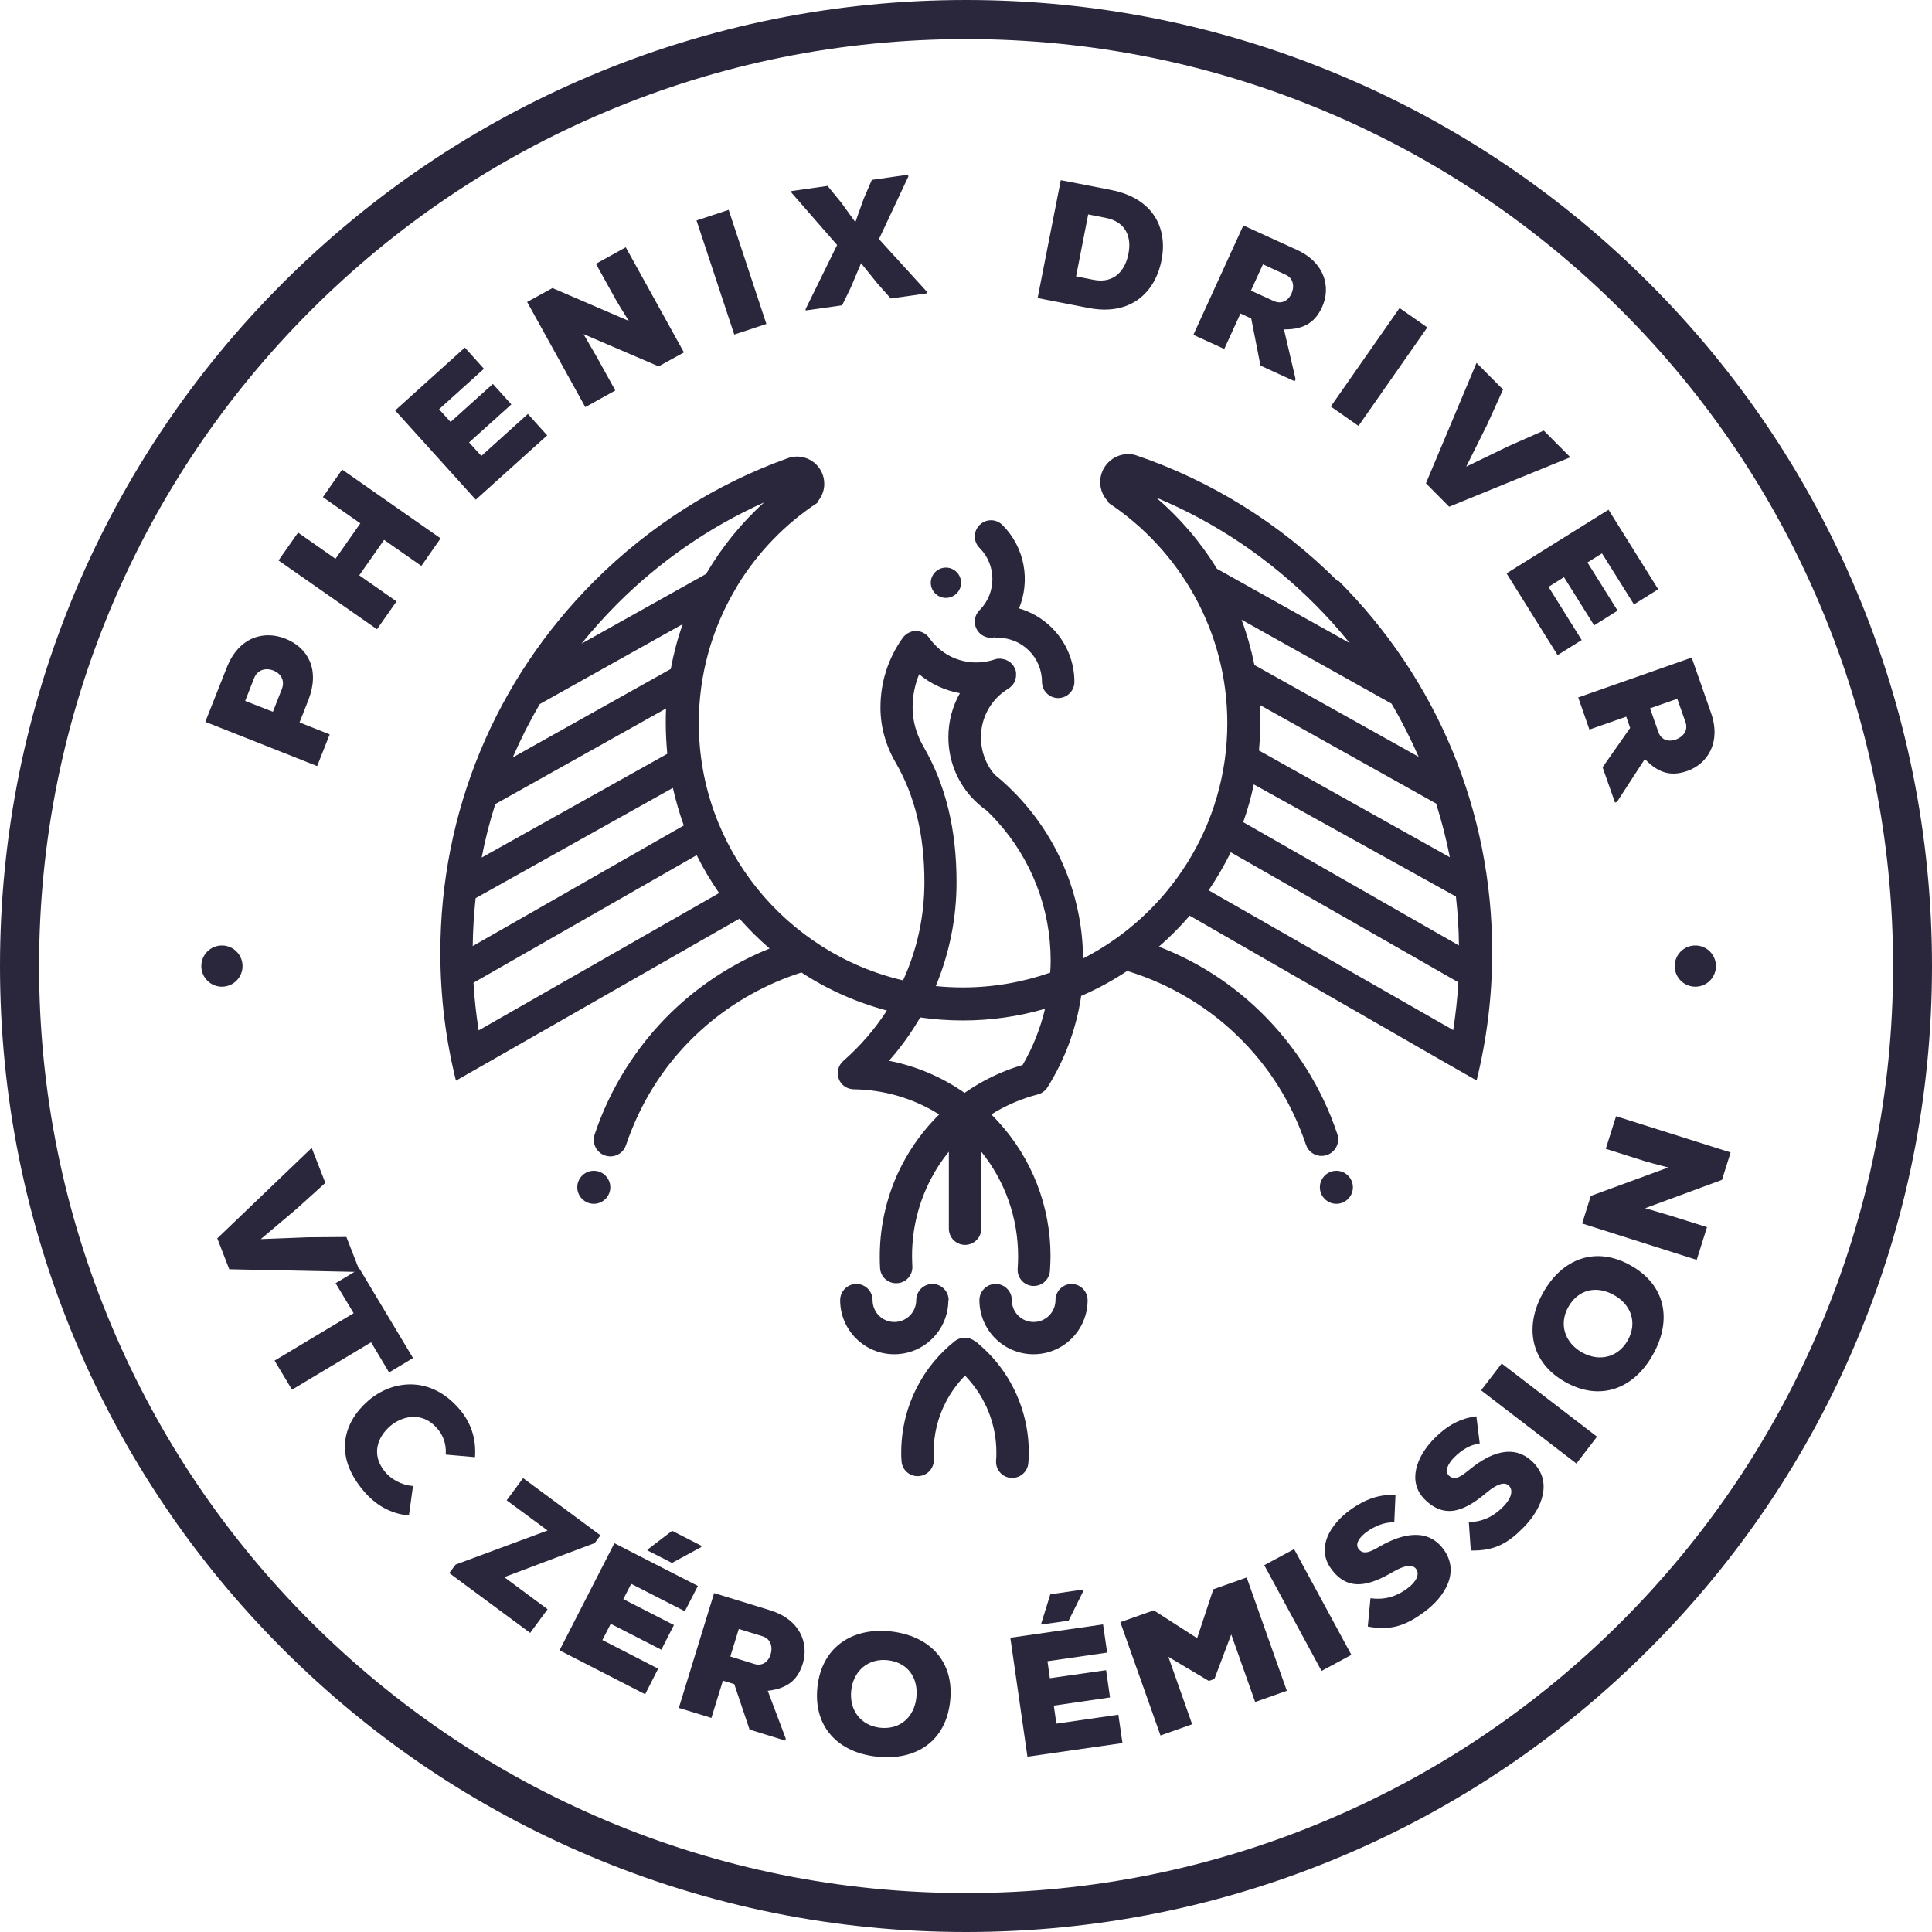 <?xml version="1.0" encoding="utf-8"?>
<svg version="1.1" xmlns="http://www.w3.org/2000/svg" x="0px" y="0px" viewBox="0 0 115 115" enable-background="new 0 0 115 115" xml:space="preserve">
<path fill="#2a263c" d="M110.482,35.12c-2.895-6.845-7.044-12.996-12.32-18.272c-5.276-5.276-11.427-9.425-18.272-12.32
	C72.792,1.524,65.261,0,57.505,0S42.208,1.524,35.12,4.518c-6.845,2.895-12.996,7.044-18.281,12.32
	c-5.276,5.276-9.425,11.427-12.32,18.272C1.524,42.208,0,49.739,0,57.505s1.524,15.296,4.518,22.385
	c2.895,6.845,7.044,12.996,12.32,18.272s11.427,9.425,18.281,12.32c7.089,2.994,14.62,4.518,22.385,4.518s15.296-1.524,22.385-4.518
	c6.845-2.895,12.996-7.044,18.272-12.32c5.276-5.276,9.425-11.427,12.32-18.272C113.476,72.801,115,65.27,115,57.505
	S113.476,42.208,110.482,35.12z M108.344,78.979c-2.778,6.566-6.755,12.473-11.824,17.542c-5.069,5.069-10.967,9.046-17.542,11.824
	c-6.8,2.877-14.024,4.338-21.474,4.338s-14.674-1.461-21.474-4.338c-6.566-2.778-12.473-6.755-17.542-11.824
	C13.42,91.452,9.443,85.553,6.665,78.979c-2.877-6.8-4.338-14.024-4.338-21.474s1.461-14.674,4.338-21.474
	c2.778-6.566,6.755-12.473,11.824-17.542S29.456,9.443,36.031,6.665c6.8-2.877,14.024-4.338,21.474-4.338
	c7.45,0,14.674,1.461,21.474,4.338c6.566,2.778,12.473,6.755,17.542,11.824s9.046,10.967,11.824,17.542
	c2.877,6.8,4.338,14.024,4.338,21.474S111.221,72.178,108.344,78.979z"/>
<path fill="#2a263c" d="M58.028,79.835c-0.352-0.28-0.848-0.28-1.2,0c-0.938,0.749-1.687,1.659-2.237,2.724
	c-0.622,1.2-0.947,2.543-0.947,3.896c0,0.162,0,0.334,0.018,0.505c0.027,0.532,0.487,0.938,1.019,0.902
	c0.532-0.027,0.938-0.487,0.902-1.019c0-0.135-0.009-0.262-0.009-0.388c0-1.064,0.244-2.074,0.731-3.012
	c0.298-0.568,0.685-1.1,1.136-1.56c0.054,0.054,0.108,0.108,0.153,0.162c1.1,1.209,1.714,2.769,1.714,4.41
	c0,0.162,0,0.325-0.018,0.487c-0.036,0.532,0.361,0.992,0.893,1.028c0.027,0,0.045,0,0.072,0c0.496,0,0.92-0.388,0.956-0.893
	c0.018-0.207,0.027-0.415,0.027-0.622c0-2.119-0.785-4.149-2.21-5.709c-0.298-0.325-0.631-0.631-0.974-0.911L58.028,79.835z"/>
<path fill="#2a263c" d="M63.791,76.426c-0.532,0-0.965,0.433-0.965,0.965c0,0.712-0.577,1.299-1.299,1.299s-1.299-0.577-1.299-1.299
	c0-0.532-0.433-0.965-0.965-0.965c-0.532,0-0.965,0.433-0.965,0.965c0,1.777,1.443,3.22,3.22,3.22c1.777,0,3.22-1.443,3.22-3.22
	c0-0.532-0.433-0.965-0.965-0.965H63.791z"/>
<path fill="#2a263c" d="M56.467,77.391c0-0.532-0.433-0.965-0.965-0.965c-0.532,0-0.965,0.433-0.965,0.965
	c0,0.712-0.577,1.299-1.299,1.299s-1.299-0.577-1.299-1.299c0-0.532-0.433-0.965-0.965-0.965c-0.532,0-0.965,0.433-0.965,0.965
	c0,1.777,1.443,3.22,3.22,3.22s3.22-1.443,3.22-3.22H56.467z"/>
<path fill="#2a263c" d="M60.652,36.22c0.685-1.65,0.361-3.626-0.983-4.969c-0.379-0.379-0.983-0.379-1.362,0
	c-0.379,0.379-0.379,0.983,0,1.362c1.019,1.019,1.019,2.688,0,3.707c-0.379,0.379-0.379,0.983,0,1.362
	c0.189,0.189,0.433,0.28,0.676,0.28c0.072,0,0.135-0.009,0.207-0.027c0.063,0.018,0.135,0.027,0.207,0.027
	c1.443,0,2.625,1.172,2.625,2.625c0,0.532,0.433,0.965,0.965,0.965s0.965-0.433,0.965-0.965c0-2.074-1.398-3.824-3.301-4.374
	L60.652,36.22z"/>
<path fill="#2a263c" d="M56.305,33.785c-0.496,0-0.902,0.406-0.902,0.902c0,0.496,0.406,0.902,0.902,0.902
	c0.496,0,0.902-0.406,0.902-0.902C57.207,34.191,56.801,33.785,56.305,33.785z"/>
<path fill="#2a263c" d="M35.345,69.689c-0.541,0-0.983,0.442-0.983,0.983s0.442,0.983,0.983,0.983c0.541,0,0.983-0.442,0.983-0.983
	S35.886,69.689,35.345,69.689z"/>
<path fill="#2a263c" d="M79.547,69.689c-0.541,0-0.983,0.442-0.983,0.983s0.442,0.983,0.983,0.983c0.541,0,0.983-0.442,0.983-0.983
	S80.088,69.689,79.547,69.689z"/>
<path fill="#2a263c" d="M79.619,34.587c-3.445-3.445-7.558-5.989-12.049-7.504l0,0c-0.135-0.036-0.271-0.054-0.415-0.054
	c-0.92,0-1.668,0.749-1.668,1.668c0,0.478,0.207,0.911,0.532,1.218h-0.063c4.266,2.814,7.098,7.648,7.098,13.132
	c0,6.097-3.49,11.4-8.586,14.006c-0.027-3.508-1.344-6.863-3.698-9.461c-0.234-0.262-0.496-0.523-0.758-0.776l0,0
	c-0.253-0.244-0.523-0.478-0.803-0.703c-0.532-0.613-0.821-1.407-0.821-2.219c0-1.2,0.613-2.282,1.632-2.904
	c0.018-0.009,0.036-0.027,0.054-0.036c0.036-0.027,0.063-0.045,0.09-0.072c0.018-0.018,0.036-0.045,0.063-0.063
	c0.018-0.027,0.045-0.045,0.063-0.072s0.036-0.054,0.054-0.081c0.018-0.027,0.036-0.054,0.045-0.081
	c0.009-0.027,0.018-0.054,0.036-0.09c0.009-0.027,0.027-0.054,0.027-0.09c0-0.027,0.009-0.063,0.018-0.09
	c0-0.036,0.009-0.063,0.009-0.099c0-0.036,0-0.063,0-0.099c0-0.027,0-0.054,0-0.09c0-0.036-0.018-0.081-0.027-0.117
	c0-0.018,0-0.045-0.018-0.063l0,0c-0.009-0.027-0.027-0.063-0.045-0.09c-0.018-0.027-0.027-0.063-0.045-0.09l0,0
	c-0.009-0.018-0.027-0.036-0.036-0.054c-0.027-0.036-0.045-0.063-0.072-0.09c-0.018-0.018-0.045-0.036-0.063-0.063
	c-0.027-0.018-0.045-0.045-0.072-0.063c-0.027-0.018-0.054-0.036-0.081-0.045c-0.027-0.018-0.054-0.036-0.081-0.045
	c-0.027-0.009-0.054-0.018-0.081-0.036c-0.027-0.009-0.063-0.027-0.09-0.027s-0.054-0.009-0.09-0.018
	c-0.036,0-0.063-0.009-0.099-0.018c-0.036,0-0.063,0-0.099,0c-0.027,0-0.063,0-0.09,0c-0.036,0-0.072,0.018-0.117,0.027
	c-0.018,0-0.045,0-0.063,0.018c-0.352,0.117-0.722,0.18-1.1,0.18c-1.109,0-2.156-0.541-2.796-1.461
	c-0.18-0.253-0.469-0.406-0.785-0.415l0,0c-0.307,0-0.604,0.153-0.785,0.397c-0.875,1.218-1.335,2.652-1.335,4.149v0.027
	c0,1.127,0.316,2.264,0.911,3.274c1.145,1.984,1.705,4.311,1.705,7.107c0,2.02-0.433,4.022-1.272,5.844
	c-6.963-1.623-12.157-7.874-12.157-15.314c0-2.895,0.785-5.601,2.156-7.937c0.063-0.09,0.117-0.189,0.162-0.28
	c1.209-1.966,2.841-3.653,4.771-4.915h-0.063c0.271-0.289,0.442-0.676,0.442-1.109c0-0.902-0.731-1.623-1.623-1.623
	c-0.216,0-0.415,0.045-0.604,0.117l0,0c-4.257,1.533-8.162,4.004-11.463,7.296c-5.907,5.907-9.163,13.763-9.163,22.123
	c0,2.597,0.316,5.159,0.929,7.612l1.741-0.992l0,0l15.134-8.649c0.559,0.631,1.154,1.227,1.795,1.777
	c-1.84,0.74-3.535,1.768-5.051,3.066c-2.192,1.885-3.914,4.302-4.996,6.999c-0.126,0.316-0.253,0.658-0.37,1.01
	c-0.171,0.514,0.108,1.073,0.622,1.245c0.099,0.036,0.207,0.054,0.316,0.054c0.415,0,0.794-0.262,0.929-0.667
	c0.108-0.316,0.216-0.622,0.334-0.902c0.974-2.435,2.48-4.537,4.455-6.232c1.641-1.407,3.59-2.489,5.655-3.148
	c1.542,1.01,3.256,1.777,5.087,2.264c-0.722,1.118-1.596,2.128-2.597,3.003c-0.298,0.262-0.406,0.685-0.271,1.055
	c0.135,0.379,0.487,0.622,0.893,0.631c1.822,0.027,3.562,0.541,5.087,1.497c-0.884,0.875-1.623,1.867-2.201,2.976
	c-0.875,1.678-1.335,3.571-1.335,5.465c0,0.225,0,0.46,0.018,0.703c0.027,0.532,0.487,0.938,1.019,0.902
	c0.532-0.027,0.938-0.487,0.902-1.019c-0.009-0.207-0.018-0.406-0.018-0.595c0-1.614,0.379-3.157,1.118-4.582
	c0.298-0.577,0.658-1.127,1.073-1.632v4.582c0,0.532,0.433,0.965,0.965,0.965c0.532,0,0.965-0.433,0.965-0.965v-4.582
	c1.416,1.759,2.192,3.941,2.192,6.223c0,0.244-0.009,0.487-0.027,0.74c-0.036,0.532,0.361,0.992,0.893,1.028
	c0.027,0,0.045,0,0.072,0c0.496,0,0.92-0.388,0.956-0.893c0.018-0.289,0.036-0.586,0.036-0.875c0-2.967-1.1-5.808-3.103-8
	c-0.135-0.153-0.28-0.298-0.424-0.442c0.857-0.532,1.786-0.938,2.769-1.19c0.244-0.063,0.442-0.216,0.577-0.424
	c1.028-1.641,1.696-3.436,1.993-5.348l0,0c0,0,0-0.054,0.009-0.09c0.965-0.415,1.876-0.911,2.742-1.488
	c2.137,0.649,4.158,1.759,5.853,3.211c1.975,1.705,3.481,3.797,4.455,6.232c0.117,0.289,0.225,0.577,0.334,0.902
	c0.135,0.415,0.523,0.667,0.929,0.667c0.099,0,0.207-0.018,0.316-0.054c0.514-0.171,0.794-0.731,0.622-1.245
	c-0.117-0.361-0.244-0.685-0.37-1.01c-1.082-2.697-2.814-5.114-4.996-6.999c-1.569-1.353-3.337-2.408-5.258-3.148
	c0.658-0.568,1.272-1.19,1.84-1.849c0.018,0,0.027,0.018,0.036,0.027l15.296,8.793l0,0l1.741,0.992
	c0.613-2.471,0.929-5.024,0.929-7.639c0-8.361-3.256-16.216-9.163-22.123L79.619,34.587z M36.734,35.949
	c2.57-2.57,5.529-4.6,8.748-6.043c-1.362,1.227-2.525,2.67-3.454,4.257l-7.414,4.149C35.273,37.492,35.985,36.707,36.734,35.949z
	 M32.125,41.911l8.514-4.762c-0.307,0.857-0.541,1.75-0.712,2.67l-9.407,5.267c0.469-1.082,1.001-2.137,1.605-3.166V41.911z
	 M29.483,47.863l10.164-5.691c-0.018,0.289-0.018,0.577-0.018,0.866c0,0.613,0.036,1.227,0.09,1.831l-11.048,6.178
	C28.879,49.965,29.149,48.9,29.483,47.863z M28.31,53.464l11.743-6.566c0.171,0.767,0.388,1.506,0.649,2.237l-12.563,7.179
	c0.009-0.956,0.072-1.903,0.171-2.841L28.31,53.464z M28.491,61.338c-0.144-0.938-0.253-1.885-0.307-2.841l13.285-7.594
	c0.388,0.785,0.839,1.533,1.335,2.255l-14.322,8.18H28.491z M60.86,63.394c-1.236,0.361-2.39,0.92-3.445,1.659
	c-1.362-0.956-2.886-1.596-4.5-1.912c0.703-0.794,1.326-1.659,1.858-2.579c0.83,0.117,1.678,0.18,2.543,0.18
	c1.696,0,3.328-0.244,4.888-0.694c-0.28,1.172-0.722,2.291-1.335,3.346L60.86,63.394z M62.519,57.892
	c-1.632,0.568-3.382,0.884-5.204,0.884c-0.541,0-1.082-0.027-1.614-0.081c0.812-1.948,1.236-4.049,1.236-6.178
	c0-3.148-0.64-5.781-1.966-8.072c-0.424-0.731-0.649-1.533-0.649-2.318V42.1c0-0.685,0.135-1.344,0.388-1.966
	c0.694,0.577,1.533,0.965,2.426,1.127c-0.442,0.785-0.685,1.678-0.685,2.625c0,1.317,0.487,2.579,1.362,3.553l0,0
	c0.28,0.307,0.586,0.577,0.92,0.812c0.207,0.198,0.415,0.406,0.604,0.622c2.065,2.273,3.202,5.222,3.202,8.297
	c0,0.234-0.009,0.478-0.027,0.712L62.519,57.892z M85.481,47.827c0.334,1.046,0.604,2.11,0.821,3.202l-11.364-6.358
	c0.045-0.532,0.081-1.073,0.081-1.623c0-0.37-0.018-0.731-0.036-1.091l10.399,5.817c0,0,0.072,0.036,0.108,0.054L85.481,47.827z
	 M84.444,45.049l-9.776-5.465c-0.189-0.929-0.442-1.831-0.767-2.697l8.929,4.996C83.434,42.912,83.966,43.967,84.444,45.049z
	 M72.431,33.848c-0.974-1.596-2.201-3.021-3.608-4.23c3.481,1.452,6.683,3.59,9.434,6.34c0.74,0.74,1.434,1.515,2.083,2.318
	l-7.901-4.419L72.431,33.848z M86.491,61.319c0,0-0.054-0.045-0.09-0.063l-14.457-8.261c0.487-0.722,0.929-1.479,1.317-2.264
	l13.546,7.738c-0.054,0.956-0.162,1.912-0.307,2.85L86.491,61.319z M74,48.937c0.262-0.731,0.469-1.479,0.631-2.246l12.031,6.674
	c0.108,0.965,0.171,1.93,0.18,2.913L74,48.937z"/>
<circle fill="#2a263c" cx="13.21" cy="57.505" r="1.227"/>
<circle fill="#2a263c" cx="100.912" cy="57.505" r="1.227"/>
<path fill="#2a263c" d="M17.83,43.002l1.795,0.712L18.877,45.6l-6.656-2.634l1.281-3.238c0.703-1.786,2.174-2.228,3.481-1.714
	c1.362,0.541,2.065,1.849,1.38,3.635C18.362,41.649,17.83,43.002,17.83,43.002z M16.243,42.371l0.532-1.353
	c0.207-0.523-0.072-0.938-0.505-1.109c-0.442-0.171-0.947-0.054-1.145,0.46l-0.532,1.353l1.659,0.649H16.243z"/>
<path fill="#2a263c" d="M25.082,33.686l-2.219-1.551l-1.479,2.11l2.219,1.551l-1.163,1.659l-5.862-4.095l1.163-1.659l2.228,1.56
	l1.479-2.11l-2.228-1.56l1.145-1.641l5.862,4.095C26.227,32.044,25.082,33.686,25.082,33.686z"/>
<path fill="#2a263c" d="M32.576,25.911l-4.257,3.833l-4.798-5.312l4.149-3.743l1.136,1.263l-2.67,2.408l0.685,0.758l2.516-2.264
	l1.1,1.218l-2.516,2.264l0.731,0.803l2.769-2.498l1.145,1.272H32.576z"/>
<path fill="#2a263c" d="M37.428,19.102c-0.46-0.731-0.622-1.01-0.767-1.254l-1.19-2.146l1.777-0.983l3.463,6.259l-1.506,0.83
	l-4.473-1.921l0.785,1.353l1.109,2.002l-1.786,0.992l-3.463-6.259l1.506-0.83C32.883,17.145,37.428,19.102,37.428,19.102z"/>
<path fill="#2a263c" d="M43.706,19.914l-2.246-6.791l1.912-0.631l2.246,6.791L43.706,19.914z"/>
<path fill="#2a263c" d="M50.912,13.231l0.487-1.371l0.496-1.154l2.156-0.307l0.018,0.108l-1.75,3.725l2.868,3.148v0.081
	l-2.165,0.307l-0.794-0.893l-0.974-1.209l-0.613,1.452l-0.514,1.055l-2.174,0.307v-0.081l1.876-3.815l-2.706-3.103l-0.018-0.108
	l2.156-0.307l0.812,0.992l0.839,1.163V13.231z"/>
<path fill="#2a263c" d="M66.145,11.31c2.48,0.487,3.373,2.246,2.994,4.176c-0.379,1.939-1.849,3.337-4.365,2.841l-3.012-0.586
	l1.38-7.017l3.012,0.586L66.145,11.31z M64.052,16.45l1.046,0.207c1.263,0.244,1.894-0.604,2.074-1.569
	c0.189-0.965-0.144-1.885-1.353-2.119l-1.046-0.207L64.052,16.45z"/>
<path fill="#2a263c" d="M77.057,22.692l-2.029-0.929l-0.55-2.805l-0.64-0.298l-0.965,2.11l-1.84-0.839l2.976-6.512l3.184,1.452
	c1.668,0.758,2.038,2.228,1.506,3.4c-0.37,0.803-0.956,1.353-2.273,1.335l0.694,2.967l-0.054,0.108L77.057,22.692z M75.173,15.738
	l-0.712,1.56l1.362,0.622c0.487,0.216,0.866-0.045,1.046-0.433c0.189-0.406,0.135-0.92-0.343-1.136l-1.344-0.613H75.173z"/>
<path fill="#2a263c" d="M79.213,24.198l4.095-5.862l1.65,1.154l-4.095,5.862L79.213,24.198z"/>
<path fill="#2a263c" d="M86.266,30.168l-1.389-1.398l3.012-7.17l1.578,1.587l-0.947,2.092l-1.245,2.498l2.516-1.218l2.101-0.929
	l1.578,1.587l-7.197,2.94L86.266,30.168z"/>
<path fill="#2a263c" d="M92.705,38.98l-3.03-4.852l6.07-3.788l2.958,4.735l-1.443,0.902l-1.903-3.039l-0.866,0.541l1.795,2.868
	l-1.398,0.875l-1.795-2.868l-0.92,0.577l1.975,3.166l-1.443,0.902L92.705,38.98z"/>
<path fill="#2a263c" d="M96.132,47.773l-0.74-2.101l1.641-2.345L96.8,42.659l-2.192,0.767l-0.667-1.912l6.755-2.372l1.154,3.301
	c0.604,1.723-0.189,3.012-1.407,3.445c-0.83,0.289-1.632,0.253-2.534-0.712l-1.659,2.552C96.25,47.728,96.132,47.773,96.132,47.773z
	 M99.839,41.595l-1.623,0.568l0.496,1.407c0.171,0.505,0.631,0.595,1.037,0.451c0.424-0.153,0.758-0.532,0.577-1.037L99.839,41.595z
	"/>
<path fill="#2a263c" d="M13.646,75.551l-0.712-1.84l5.619-5.384l0.812,2.083l-1.705,1.542l-2.137,1.804l2.796-0.108l2.3-0.018
	l0.812,2.083l-7.774-0.162L13.646,75.551z"/>
<path fill="#2a263c" d="M21.05,78.167l-1.073-1.786l1.425-0.857l3.184,5.312l-1.425,0.857l-1.073-1.795l-4.708,2.823l-1.037-1.732
	L21.05,78.167z"/>
<path fill="#2a263c" d="M24.351,90.207c-1.127-0.099-2.011-0.64-2.706-1.461c-1.822-2.137-1.181-4.113,0.289-5.384
	c1.398-1.2,3.68-1.524,5.42,0.523c0.667,0.785,1.001,1.723,0.92,2.85l-1.741-0.153c0.045-0.703-0.198-1.2-0.514-1.56
	c-0.893-1.046-2.101-0.731-2.805-0.126c-0.703,0.613-1.181,1.668-0.271,2.742c0.316,0.37,0.92,0.767,1.641,0.812l-0.244,1.759
	H24.351z"/>
<path fill="#2a263c" d="M31.133,87.979l4.609,3.409l-0.343,0.46l-5.384,2.029l2.579,1.912l-1.037,1.407l-4.816-3.562l0.379-0.505
	l5.474-2.029l-2.435-1.795l0.974-1.317V87.979z"/>
<path fill="#2a263c" d="M38.402,100.849l-5.096-2.615l3.265-6.376l4.969,2.543l-0.776,1.506l-3.193-1.632l-0.469,0.911l3.012,1.542
	l-0.749,1.47l-3.012-1.542l-0.496,0.965l3.319,1.705C39.178,99.325,38.402,100.849,38.402,100.849z M41.767,92.02l-1.759-0.902
	l-1.452,1.109l-0.027,0.054l1.47,0.749l1.732-0.938L41.767,92.02z"/>
<path fill="#2a263c" d="M46.745,103.609l-2.128-0.658l-0.911-2.706l-0.676-0.207l-0.685,2.219l-1.939-0.595l2.101-6.836l3.346,1.028
	c1.75,0.541,2.309,1.939,1.93,3.175c-0.262,0.839-0.767,1.461-2.083,1.614l1.073,2.85l-0.036,0.117L46.745,103.609z M43.976,96.962
	l-0.505,1.641l1.425,0.442c0.505,0.153,0.848-0.153,0.974-0.568c0.135-0.433,0.018-0.929-0.487-1.082L43.976,96.962z"/>
<path fill="#2a263c" d="M52.21,104.565c-2.327-0.244-3.806-1.777-3.553-4.149c0.253-2.336,2.02-3.553,4.347-3.31
	c2.336,0.253,3.806,1.786,3.553,4.149C56.305,103.636,54.546,104.809,52.21,104.565z M52.824,98.82
	c-1.145-0.117-2.029,0.631-2.156,1.804c-0.126,1.19,0.586,2.092,1.723,2.219c1.181,0.126,2.029-0.631,2.156-1.804
	C54.673,99.821,53.996,98.946,52.824,98.82z"/>
<path fill="#2a263c" d="M66.821,103.753l-5.664,0.812l-1.019-7.08l5.52-0.794l0.244,1.678l-3.553,0.514l0.144,1.01l3.346-0.478
	l0.234,1.623l-3.346,0.487l0.153,1.073l3.689-0.532l0.244,1.687L66.821,103.753z M64.467,94.617l-1.948,0.28l-0.541,1.741v0.063
	l1.632-0.234l0.875-1.768v-0.081H64.467z"/>
<path fill="#2a263c" d="M73.288,97.287l-1.001,2.652l-0.334,0.117l-2.408-1.434l1.416,4.013l-1.885,0.667l-2.39-6.746l1.993-0.703
	l2.579,1.659l0.965-2.913l1.984-0.703l2.39,6.746l-1.885,0.667C74.713,101.309,73.288,97.287,73.288,97.287z"/>
<path fill="#2a263c" d="M78.663,99.46l-3.409-6.295l1.777-0.956l3.409,6.295L78.663,99.46z"/>
<path fill="#2a263c" d="M82.992,90.613c-0.613-0.009-1.145,0.216-1.65,0.577c-0.397,0.289-0.703,0.694-0.478,1.001
	c0.289,0.397,0.722,0.18,1.335-0.18c1.245-0.703,2.787-1.1,3.743,0.234c0.947,1.317,0.108,2.778-1.19,3.725
	c-1.037,0.758-1.921,1.118-3.337,0.848l0.162-1.687c0.974,0.144,1.687-0.207,2.174-0.568c0.541-0.388,0.776-0.848,0.541-1.172
	c-0.207-0.289-0.667-0.234-1.353,0.162c-1.353,0.794-2.688,1.254-3.716-0.189c-0.884-1.227-0.063-2.625,1.172-3.508
	c0.875-0.622,1.696-0.911,2.67-0.875l-0.072,1.623L82.992,90.613z"/>
<path fill="#2a263c" d="M88.079,85.914c-0.604,0.09-1.091,0.406-1.533,0.848c-0.343,0.352-0.577,0.794-0.307,1.064
	c0.352,0.343,0.74,0.054,1.29-0.397c1.109-0.902,2.561-1.551,3.725-0.388c1.154,1.145,0.568,2.724-0.559,3.869
	c-0.902,0.92-1.705,1.416-3.148,1.38l-0.117-1.687c0.983-0.018,1.623-0.487,2.047-0.92c0.469-0.469,0.622-0.965,0.343-1.245
	c-0.253-0.253-0.703-0.117-1.308,0.388c-1.2,1.01-2.435,1.687-3.698,0.433c-1.073-1.064-0.496-2.579,0.577-3.653
	c0.758-0.758,1.524-1.181,2.489-1.299C87.88,84.309,88.079,85.914,88.079,85.914z"/>
<path fill="#2a263c" d="M93.833,87.114l-5.673-4.356l1.227-1.596l5.673,4.356L93.833,87.114z"/>
<path fill="#2a263c" d="M98.396,80.62c-1.136,2.047-3.13,2.814-5.213,1.65c-2.056-1.145-2.48-3.256-1.344-5.303
	c1.145-2.056,3.139-2.814,5.213-1.65C99.145,76.48,99.542,78.564,98.396,80.62z M93.346,77.806c-0.559,1.01-0.216,2.11,0.821,2.697
	c1.046,0.586,2.165,0.28,2.724-0.722c0.577-1.037,0.216-2.11-0.821-2.697C94.996,76.489,93.923,76.769,93.346,77.806z"/>
<path fill="#2a263c" d="M99.334,69.5c-0.83-0.207-1.145-0.307-1.416-0.379l-2.336-0.74l0.613-1.939l6.818,2.156L102.5,70.23
	l-4.573,1.687l1.497,0.442l2.183,0.685l-0.613,1.948l-6.818-2.165l0.514-1.641l4.645-1.705L99.334,69.5z"/>
</svg>

